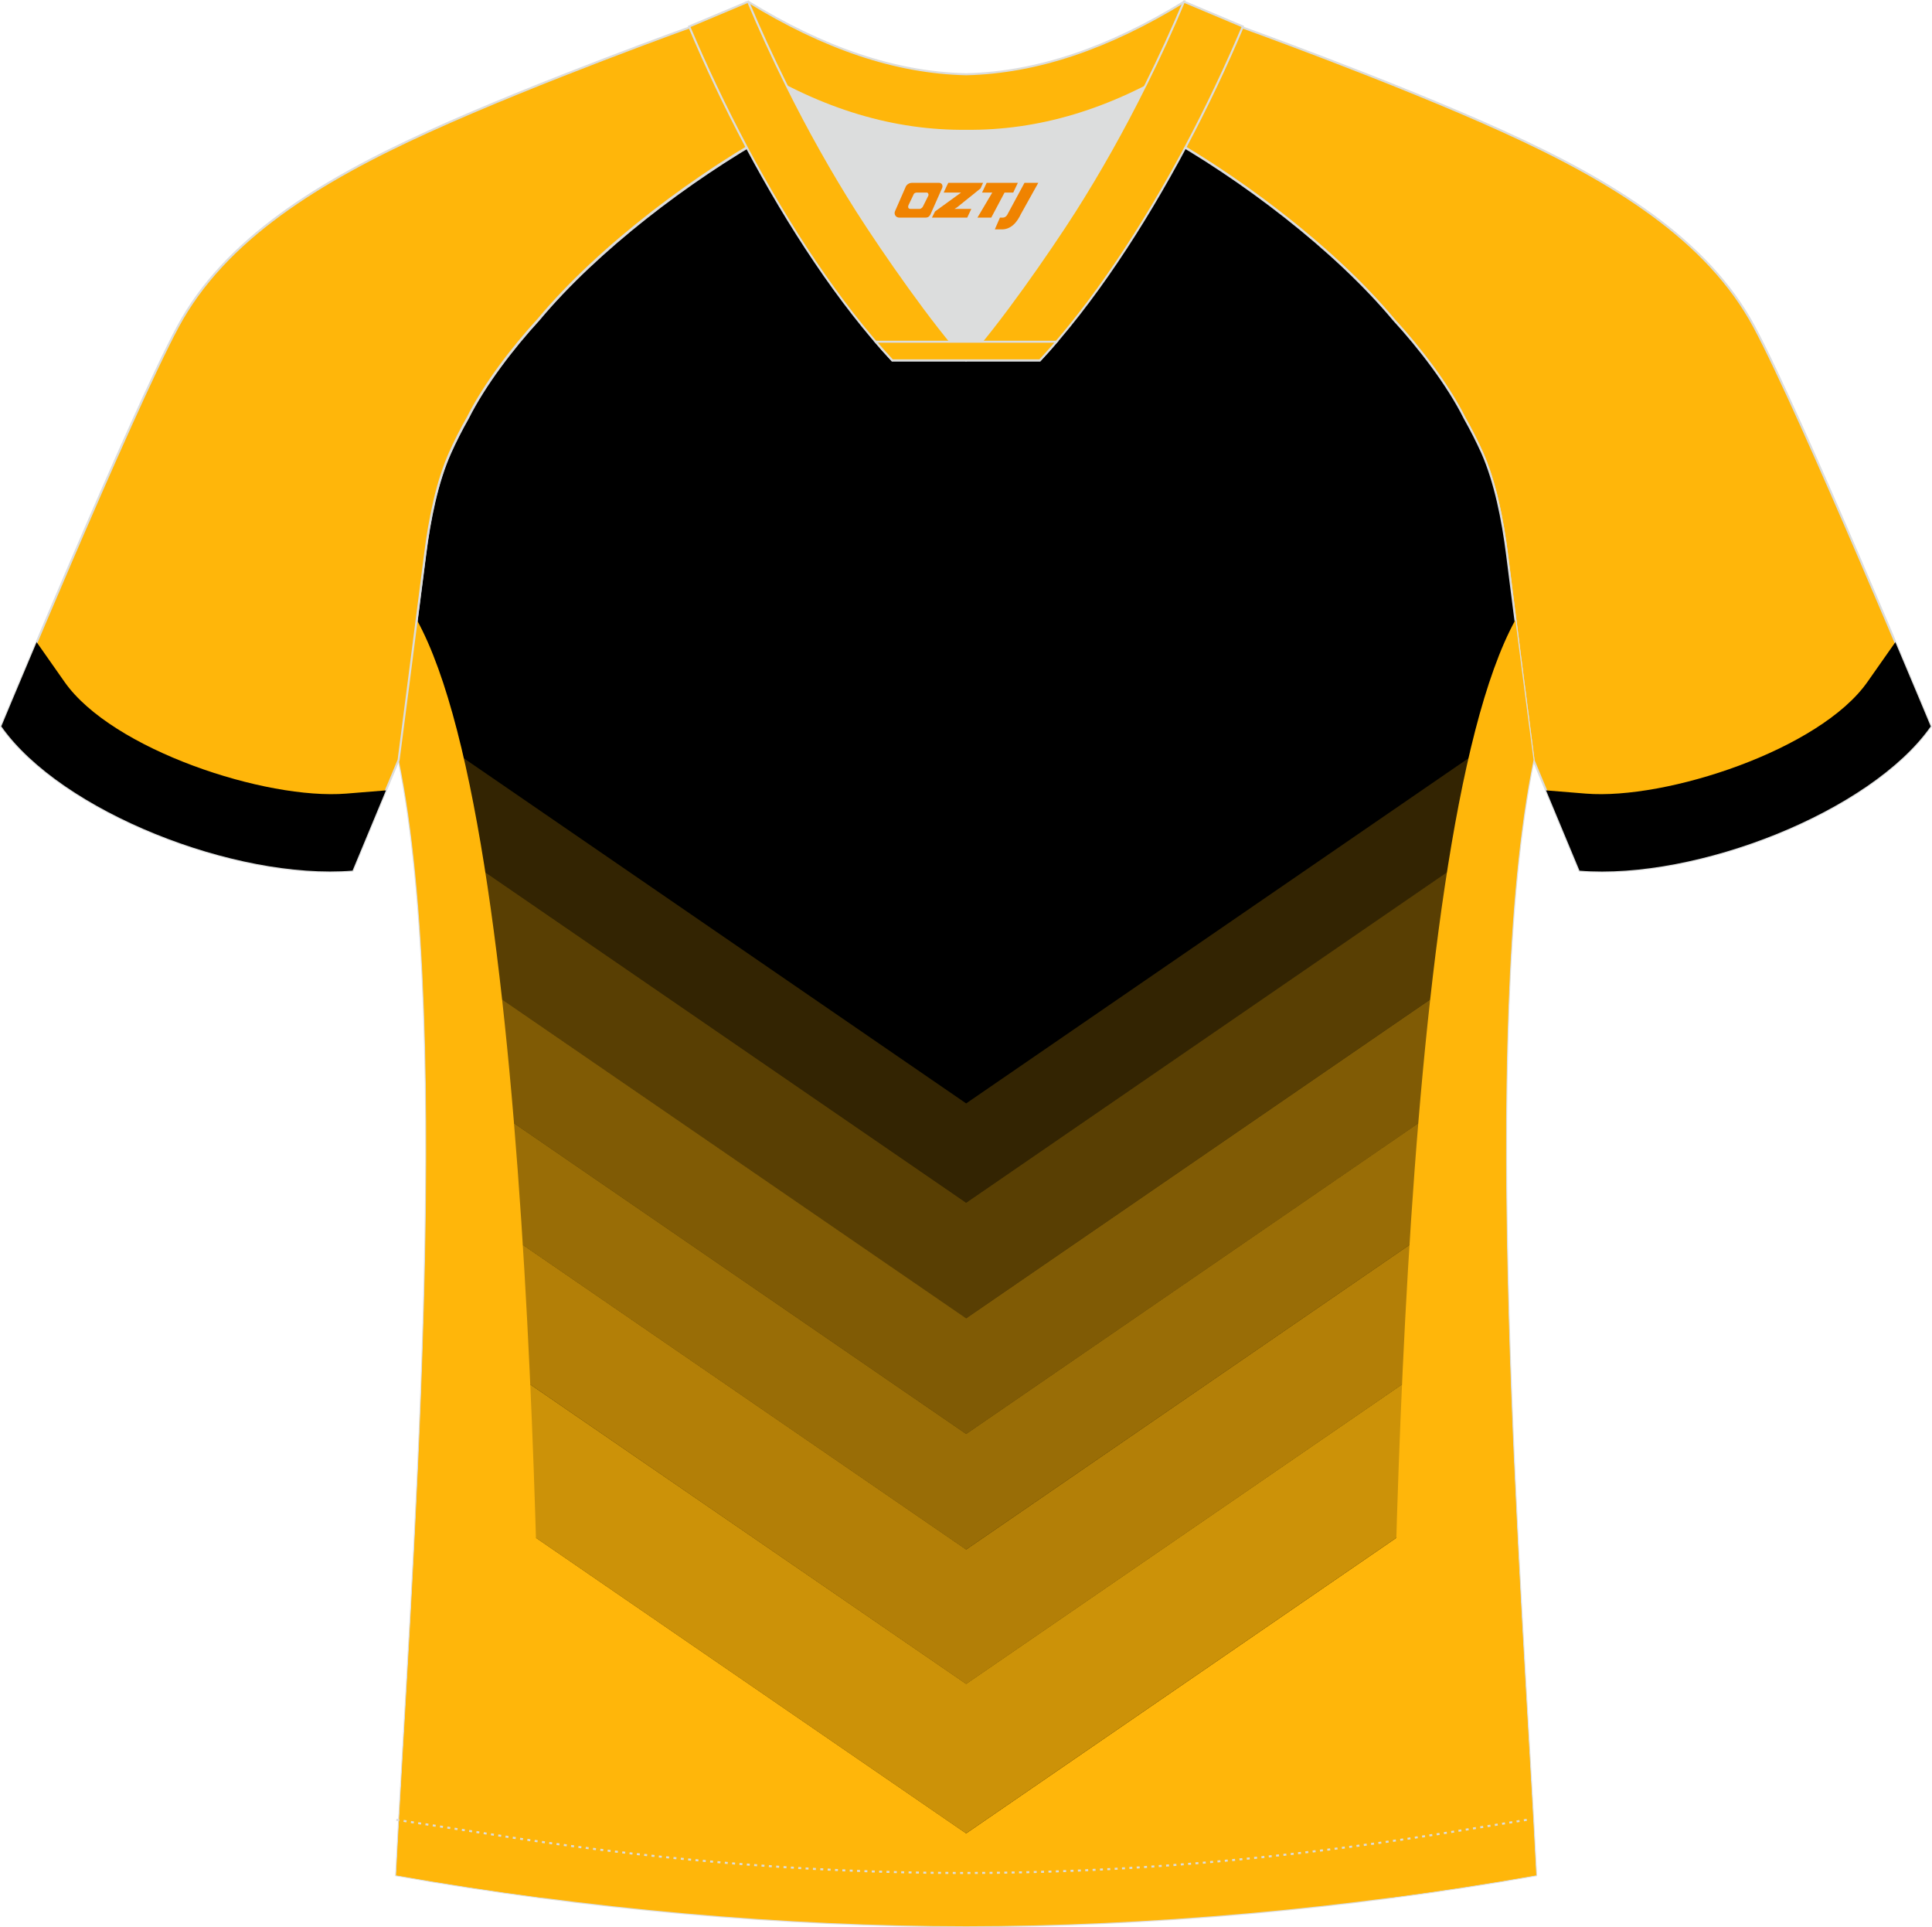 <?xml version="1.0" encoding="utf-8"?>
<!-- Generator: Adobe Illustrator 24.0.1, SVG Export Plug-In . SVG Version: 6.00 Build 0)  -->
<svg xmlns="http://www.w3.org/2000/svg" xmlns:xlink="http://www.w3.org/1999/xlink" version="1.1" id="图层_1" x="0px" y="0px" width="374px" height="373px" viewBox="0 0 377.8 376.85" enable-background="new 0 0 377.8 376.85" xml:space="preserve">
<g>
	
		<path fill-rule="evenodd" clip-rule="evenodd" fill="#FFB60A" stroke="#DCDDDD" stroke-width="0.4" stroke-miterlimit="22.926" d="   M224.4,24.61c7.16-6.02,12.6-12.69,17.18-19.76c0,0,30.97,11.11,52.36,20.84c21.39,9.71,39.97,21.1,49.15,38.26   s34.49,78.09,34.49,78.09c-11.69,16.65-45.76,30.06-68.69,28.21l-9.01-21.64c0,0-3.84-29.57-5.18-40.25   c-0.86-6.86-2.34-14.22-4.89-19.9c-1.02-2.28-2.17-4.53-3.44-6.77c-3.3-6.59-8.87-13.82-13.84-19.23   C260.51,48.03,240.94,33.44,224.4,24.61z"/>
	<g>
		<path fill-rule="evenodd" clip-rule="evenodd" d="M365.2,133.35c-9.3,13.25-39.32,23.1-55.1,21.83l-7.75-0.63l6.54,15.7    c22.93,1.85,57-11.56,68.69-28.21c0,0-2.82-6.79-6.92-16.47L365.2,133.35z"/>
	</g>
	<path fill-rule="evenodd" clip-rule="evenodd" stroke="#DCDDDD" stroke-width="0.4" stroke-miterlimit="22.926" d="   M294.73,108.46c1.28,10.29,4.9,38.13,5.17,40.13c-10.98,53.14-2.21,163.99,0.5,218.09c-37.22,6.59-76.26,9.94-111.47,9.97   c-35.21-0.03-74.25-3.37-111.47-9.97c2.71-54.1,11.48-164.95,0.5-218.09c0.26-2,3.87-29.84,5.17-40.13   c0.86-6.86,2.34-14.22,4.89-19.9c1.02-2.28,2.17-4.53,3.44-6.77c3.3-6.59,8.87-13.82,13.84-19.23   c11.33-13.59,29.35-27.33,45.24-36.26c0.97-0.55-1.03-15.57-0.07-16.09c3.98,3.35,25.47,3.29,30.67,6.19l-2.68,0.69   c6.17,2.85,13.13,4.29,19.93,4.3c6.82-0.02-2.76-1.45,3.4-4.31l5.75-2.54c5.2-2.89,16.38-2.3,20.37-5.64   c0.74,0.39-1.98,16.6-1.23,17.03c16.05,8.92,34.42,22.85,45.91,36.63c4.98,5.42,10.56,12.64,13.85,19.23   c1.26,2.24,2.42,4.51,3.44,6.77C292.39,94.26,293.87,101.62,294.73,108.46z"/>
	<g>
		<g>
			<path opacity="0.2" fill-rule="evenodd" clip-rule="evenodd" fill="#FFB60A" enable-background="new    " d="M188.93,215.76     L79.04,140.27l-1.08,8.32c0.75,3.65,1.41,7.57,1.99,11.72l108.98,74.86l108.98-74.86c0.58-4.15,1.23-8.08,1.99-11.72     c-0.09-0.63-0.51-3.87-1.09-8.32L188.93,215.76z"/>
			<path opacity="0.35" fill-rule="evenodd" clip-rule="evenodd" fill="#FFB60A" enable-background="new    " d="M188.93,235.18     L79.94,160.31c1.03,7.39,1.78,15.53,2.32,24.2l106.66,73.27l106.66-73.27c0.54-8.67,1.29-16.8,2.32-24.2L188.93,235.18z"/>
			<path opacity="0.5" fill-rule="evenodd" clip-rule="evenodd" fill="#FFB60A" enable-background="new    " d="M188.93,257.78     L82.26,184.51c0.46,7.4,0.75,15.19,0.92,23.24l105.75,72.64l105.75-72.64c0.16-8.05,0.46-15.84,0.92-23.24L188.93,257.78z"/>
			<path opacity="0.6" fill-rule="evenodd" clip-rule="evenodd" fill="#FFB60A" enable-background="new    " d="M188.93,280.39     L83.18,207.75c0.15,7.38,0.19,14.98,0.14,22.7l105.6,72.54l105.61-72.54c-0.05-7.72-0.01-15.32,0.14-22.7L188.93,280.39z"/>
			<path opacity="0.7" fill-rule="evenodd" clip-rule="evenodd" fill="#FFB60A" enable-background="new    " d="M188.93,302.99     l-105.6-72.54c-0.05,8.56-0.22,17.26-0.46,25.97l106.06,72.86l106.06-72.86c-0.24-8.71-0.4-17.41-0.46-25.97L188.93,302.99z"/>
			<path opacity="0.8" fill-rule="evenodd" clip-rule="evenodd" fill="#FFB60A" enable-background="new    " d="M188.93,329.27     L82.86,256.42c-0.26,9.55-0.62,19.12-1.03,28.52l107.09,73.56l107.09-73.56c-0.41-9.4-0.77-18.96-1.03-28.52L188.93,329.27z"/>
			<path fill-rule="evenodd" clip-rule="evenodd" fill="#FFB60A" d="M188.93,358.5l107.09-73.56c1.37,31.33,3.33,60.79,4.38,81.75     c-37.22,6.59-76.26,9.94-111.47,9.97c-35.21-0.03-74.25-3.37-111.47-9.97c1.05-20.95,3.01-50.42,4.38-81.75L188.93,358.5z"/>
		</g>
		<path fill-rule="evenodd" clip-rule="evenodd" fill="#FFB60A" d="M81.5,121.21c23.78,43.27,24.16,212.74,24.41,249.85    c-9.54-1.25-19.05-2.71-28.45-4.37c2.71-54.1,11.48-164.95,0.5-218.09C78.14,147.19,79.97,133.07,81.5,121.21z"/>
		<path fill-rule="evenodd" clip-rule="evenodd" fill="#FFB60A" d="M296.35,121.22c-23.77,43.3-24.15,212.72-24.4,249.83    c9.54-1.25,19.05-2.71,28.45-4.37c-2.71-54.1-11.48-164.95-0.5-218.09C299.71,147.19,297.87,133.08,296.35,121.22z"/>
	</g>
	
		<path fill-rule="evenodd" clip-rule="evenodd" fill="#FFB60A" stroke="#DCDDDD" stroke-width="0.4" stroke-miterlimit="22.926" d="   M153.41,24.6c-7.16-6.02-12.6-12.69-17.18-19.76c0,0-30.97,11.11-52.36,20.84c-21.39,9.71-39.97,21.1-49.15,38.26   S0.23,142.03,0.23,142.03c11.69,16.65,45.76,30.06,68.69,28.21l9.01-21.64c0,0,3.84-29.57,5.18-40.25   c0.86-6.86,2.34-14.22,4.89-19.9c1.02-2.28,2.17-4.53,3.44-6.77c3.3-6.59,8.87-13.82,13.84-19.23   C117.3,48.02,136.87,33.43,153.41,24.6z"/>
	<g>
		<path fill-rule="evenodd" clip-rule="evenodd" d="M12.6,133.35c9.3,13.25,39.32,23.1,55.1,21.83l7.75-0.63l-6.53,15.69    c-22.93,1.85-57-11.56-68.69-28.21c0,0,2.82-6.79,6.91-16.46L12.6,133.35z"/>
	</g>
	<path fill="none" stroke="#DCDDDD" stroke-width="0.4" stroke-miterlimit="22.926" stroke-dasharray="0.576,0.864" d="   M77.49,355.84c1.32,0.21,15.31,2.33,16.63,2.54c31.24,5.01,62.64,7.86,94.34,7.86c31.19,0,62.1-2.76,92.84-7.61   c1.82-0.28,16.31-2.62,18.13-2.92"/>
	
		<path fill-rule="evenodd" clip-rule="evenodd" fill="#FFB60A" stroke="#DCDDDD" stroke-width="0.4" stroke-miterlimit="22.926" d="   M146.98,13.02c13.84,8.53,27.84,12.71,41.97,12.56c14.14,0.15,28.13-4.02,41.97-12.56c1.77-7.04,0.69-12.7,0.69-12.7   c-14.79,9.06-28.74,13.87-42.67,14.2c-13.92-0.31-27.88-5.13-42.67-14.2C146.28,0.32,145.2,5.98,146.98,13.02z"/>
	<path fill-rule="evenodd" clip-rule="evenodd" fill="#DCDDDD" d="M220.47,18.63c-10.43,4.75-20.93,7.07-31.52,6.96   c-10.59,0.11-21.09-2.2-31.52-6.96c-1.17-0.54-2.35-1.1-3.52-1.7c4.15,8.33,8.79,16.64,13.75,24.44   c4.93,7.76,14.96,22.22,21.28,29.04l-0.04,0.06c6.32-6.83,16.34-21.29,21.28-29.04c4.96-7.8,9.61-16.11,13.75-24.44l0.02-0.04   C222.8,17.54,221.64,18.09,220.47,18.63z"/>
	
		<path fill-rule="evenodd" clip-rule="evenodd" fill="#FFB60A" stroke="#DCDDDD" stroke-width="0.4" stroke-miterlimit="22.926" d="   M153.74,16.58c-2.71-5.46-5.22-10.93-7.45-16.25l-11.53,4.85c3.24,7.68,7.01,15.67,11.18,23.51c8.31,15.61,18.2,30.67,28.53,41.78   h14.44l0.04-0.06c-6.32-6.83-16.34-21.29-21.28-29.04c-4.96-7.8-9.61-16.11-13.75-24.44C153.86,16.81,153.8,16.69,153.74,16.58z"/>
	
		<path fill-rule="evenodd" clip-rule="evenodd" fill="#FFB60A" stroke="#DCDDDD" stroke-width="0.4" stroke-miterlimit="22.926" d="   M224.07,16.58c2.71-5.46,5.22-10.93,7.45-16.25l11.53,4.85c-3.24,7.68-7.01,15.67-11.18,23.51c-8.31,15.61-18.19,30.67-28.53,41.78   h-14.45l-0.04-0.06c6.32-6.83,16.33-21.29,21.28-29.04c4.96-7.8,9.61-16.11,13.75-24.44C223.96,16.81,224.01,16.69,224.07,16.58z"/>
	
		<path fill-rule="evenodd" clip-rule="evenodd" fill="#FFB60A" stroke="#DCDDDD" stroke-width="0.4" stroke-miterlimit="22.926" d="   M188.91,70.46h14.45c1.09-1.17,2.17-2.39,3.25-3.64h-14.54h-0.09h-6.12h-14.63c1.08,1.25,2.16,2.47,3.25,3.64H188.91z"/>
	
</g>
<g>
	<path fill="#F08300" d="M200.34,35.75l-3.4,6.3c-0.2,0.3-0.5,0.5-0.8,0.5h-0.6l-1,2.3h1.2c2,0.1,3.2-1.5,3.9-3L203.04,35.75h-2.5L200.34,35.75z"/>
	<polygon fill="#F08300" points="193.14,35.75 ,199.04,35.75 ,198.14,37.65 ,196.44,37.65 ,193.84,42.55 ,191.14,42.55 ,194.04,37.65 ,192.04,37.65 ,192.94,35.75"/>
	<polygon fill="#F08300" points="187.14,40.85 ,186.64,40.85 ,187.14,40.55 ,191.74,36.85 ,192.24,35.75 ,185.44,35.75 ,185.14,36.35 ,184.54,37.65 ,187.34,37.65 ,187.94,37.65 ,182.84,41.35    ,182.24,42.55 ,188.84,42.55 ,189.14,42.55 ,189.94,40.85"/>
	<path fill="#F08300" d="M183.64,35.75H178.34C177.84,35.75,177.34,36.05,177.14,36.45L175.04,41.25C174.74,41.85,175.14,42.55,175.84,42.55h5.2c0.4,0,0.7-0.2,0.9-0.6L184.24,36.75C184.44,36.25,184.14,35.75,183.64,35.75z M181.54,38.25L180.44,40.45C180.24,40.75,179.94,40.85,179.84,40.85l-1.8,0C177.84,40.85,177.44,40.75,177.64,40.15l1-2.1c0.1-0.3,0.4-0.4,0.7-0.4h1.9   C181.44,37.65,181.64,37.95,181.54,38.25z"/>
</g>
</svg>